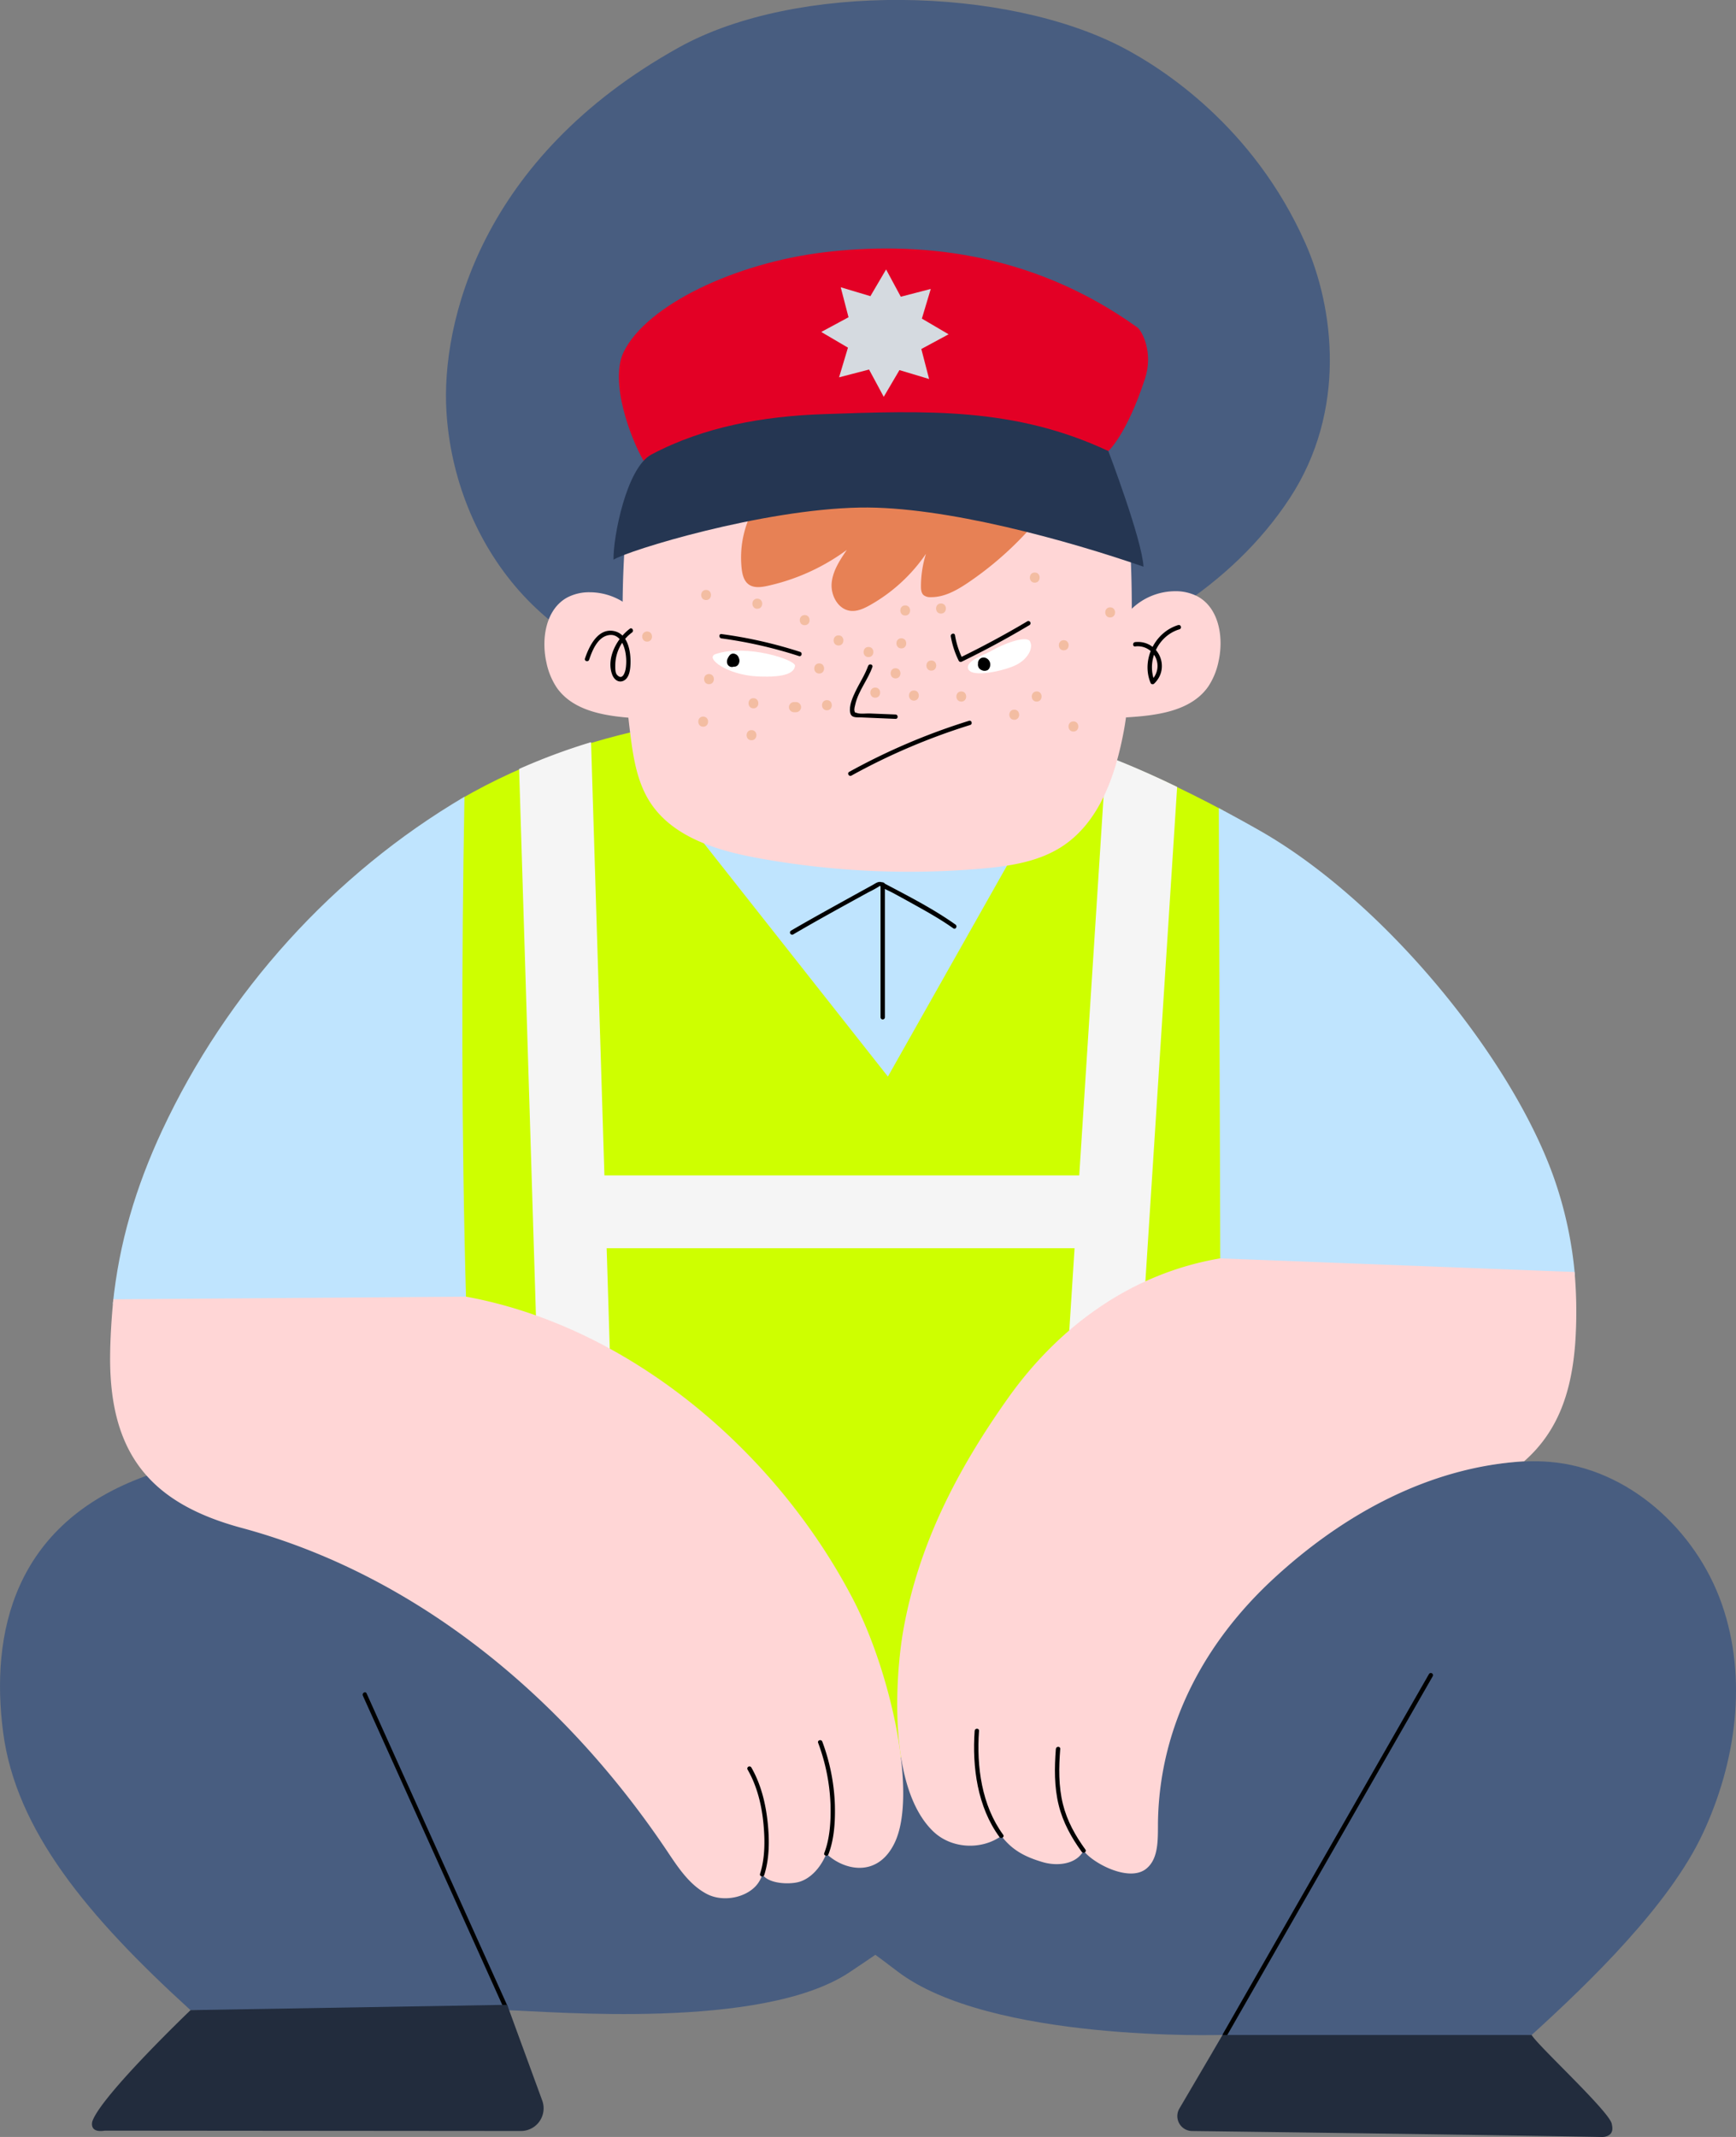 <?xml version="1.0" encoding="UTF-8"?> <svg xmlns="http://www.w3.org/2000/svg" viewBox="0 0 1197.21 1473.51"><rect x="0" y="0" width="1197.21" height="1473.51" fill="#808080" stroke="none"/> <defs> <style>.cls-1{isolation:isolate;}.cls-2{fill:#485d80;}.cls-3{fill:#ceff00;}.cls-4{fill:#bfe4fe;}.cls-5{fill:#ffd6d6;}.cls-6{fill:#e30025;}.cls-7{fill:#f5f5f5;}.cls-8{fill:#222c3d;}.cls-9{fill:#e78155;}.cls-10{fill:#253652;}.cls-11{opacity:0.95;}.cls-12{mix-blend-mode:multiply;}.cls-13{fill:#f2bca0;}.cls-14{fill:#fff;}.cls-15{fill:#d5dae0;}</style> </defs> <title>Asset 27</title> <g class="cls-1"> <g id="Layer_2" data-name="Layer 2"> <g id="Layer_1-2" data-name="Layer 1"> <path class="cls-2" d="M476.58,468.61c-45.24-4.21-88.17-27-118.34-61s-47.65-78.61-50.37-124c-3.64-60.59,23.38-174.83,160.36-250.93,81-45,225.41-42.38,306.63.4,26.07,13.73,89.37,53.6,125.37,134.6,19.68,44.29,29,115.47-11,176.19s-106.7,99.95-176.54,120.15-143.35,23.23-216,24.8c-10.87.23-21.76.44-32.61-.31"></path> <path class="cls-3" d="M843.19,558.63c-114.41-60.72-162.58-58.28-218.76-64.22-105.12-11.12-215.66,3.62-307,56.75l-2.63,390.91L621.31,1212,873.47,870.45Z"></path> <polygon class="cls-4" points="475.6 569.04 612.33 742.33 708.66 571.71 475.6 569.04"></polygon> <path class="cls-5" d="M779.89,420.37a43.42,43.42,0,0,1,30.65-12.71A32.4,32.4,0,0,1,826,411.31c14.74,8.08,18,28.3,14.36,44.7a48.84,48.84,0,0,1-7.05,17.3c-12,17.3-36,20.14-57,21.38"></path> <path d="M812.58,431c-16.22,4.88-25.58,24-19.16,39.73a1.52,1.52,0,0,0,2.51.66c11.59-11,3-30.29-13.07-28.65-1.9.19-1.92,3.2,0,3a13.59,13.59,0,0,1,10.95,23.53l2.51.66c-5.79-14.24,2.26-31.59,17.07-36,1.84-.56,1.06-3.45-.8-2.89Z"></path> <path class="cls-6" d="M443.84,317.74c-8.71-14.86-23.81-54.52-13.69-75.14,15.9-32.38,77.13-61.33,138.47-68.67s141-1.84,215.81,51.9c2.92,2.1,11.17,16.94,5.22,35.21-12.56,38.59-25.3,50-25.3,50"></path> <path d="M547,644.32c17.17-10.06,34.65-19.59,52.09-29.17a72.72,72.72,0,0,0,7.2-3.95c.37-.26.89-.38,1.24-.68-1.07.91-1.92-.59-.23.65,2.43,1.77,5.6,3,8.25,4.4q6.27,3.38,12.5,6.84c10,5.55,20.07,11.1,29.39,17.71,1.58,1.12,3.08-1.48,1.51-2.59-15.5-11-32.78-19.77-49.55-28.64-3.37-1.78-4.83-.16-8.09,1.62q-12.45,6.83-24.87,13.72c-10.36,5.75-20.72,11.5-30.94,17.49a1.5,1.5,0,0,0,1.51,2.59Z"></path> <path class="cls-4" d="M321.43,896.41c-3.28-115.31-3.19-231.63-1.13-347-90.42,53.17-164,134.83-208.41,229.88C93.48,818.73,82.08,857.5,77.83,899.05Z"></path> <path class="cls-4" d="M840.53,557.21l1,311.89,244.59,10.32a273.07,273.07,0,0,0-14.91-68.51c-29.76-82.84-117.48-190.06-203-238.5Q853.72,564.2,840.53,557.21Z"></path> <path class="cls-7" d="M371.24,960.51,421.41,959l-13.8-447.24A423.53,423.53,0,0,0,358,530.2Z"></path> <path class="cls-7" d="M811.8,542.6c-18.07-8.76-34.24-15.74-48.93-21.33L734.31,965.79l50.1,3.22Z"></path> <rect class="cls-7" x="556.5" y="633.94" width="50.2" height="403.28" transform="translate(1417.17 253.98) rotate(90)"></rect> <path class="cls-5" d="M779.08,371.31l-25.65-46.9h-252l-70.79,55a684.3,684.3,0,0,0,4.24,128.32c2,15.69,4.74,31.81,13.25,45.14,15.66,24.52,46.64,33.74,75.26,38.92A580.78,580.78,0,0,0,676.29,599c19.5-1.68,39.66-4.6,56.07-15.27,26.06-16.93,37-49.38,42.7-79.93C781.47,469.44,781.42,406.16,779.08,371.31Z"></path> <path d="M587.18,534.8a437.91,437.91,0,0,1,81.88-34.89c1.84-.57,1.05-3.47-.8-2.89a441.85,441.85,0,0,0-82.6,35.19c-1.69.93-.18,3.53,1.51,2.59Z"></path> <path d="M607.26,609.94v91.5a1.5,1.5,0,0,0,3,0v-91.5a1.5,1.5,0,0,0-3,0Z"></path> <path class="cls-2" d="M1056.27,1403.19h0c40.25-36.57,94.78-89.38,117.9-138.61s31.2-107.18,13.27-158.52-64.78-93.78-119-98.07c-19.33-1.53-38.7,1.59-57.82,4.87-53.29,9.15-106.55,19.67-157.79,36.93C792.52,1070.12,674.26,1218,621.31,1212c-41.84-34.82-351.39-159.08-368.86-164.92-55.78-18.67-98.1-48.57-151.29-29.54-92.29,33-107.83,109.42-99,176.94s58,126.74,129.28,191.63H350.08c30.27.8,175,13.75,235.35-25.89,6.59-4.33,18.25-12.33,18.25-12.33s9.41,6.91,15,11.25c63.86,49.11,224.41,44,224.41,44l-6.93,12.09"></path> <path class="cls-5" d="M569.89,1278.16c-4.28,10.63-11.94,17.94-19.77,19.71-7.19,1.62-20.29.8-24.32-5.38a23.08,23.08,0,0,1-3.06,6.1c-6.8,9.6-23.59,13.55-35.42,7.29s-19.55-18-27-29.14C390,1171.81,288.6,1086.45,166.68,1053.55c-61.24-16.52-90.74-49.48-90.74-116.64,0-12.92,1-28.65,2.23-41l243.27-1.82c112.71,20.65,213.22,106.25,266.39,207.76,26.81,51.19,44.94,135.67,29.22,168.68-11.85,24.88-35.51,18.95-47.21,7.6Z"></path> <path d="M564.21,1201.72a135.47,135.47,0,0,1,8.55,42.77c.28,11-.34,22.89-4.31,33.26-.69,1.8,2.21,2.59,2.89.8,4.05-10.6,4.71-22.8,4.42-34.06a138.07,138.07,0,0,0-8.66-43.57c-.65-1.8-3.55-1-2.89.8Z"></path> <path d="M515.58,1220.21c6.65,11.54,9.82,24.92,11,38.1,1,11.14,1,23-2.41,33.74-.58,1.84,2.31,2.63,2.89.8,3.63-11.45,3.61-24.16,2.38-36-1.38-13.24-4.62-26.56-11.31-38.17a1.5,1.5,0,0,0-2.59,1.51Z"></path> <path class="cls-5" d="M747.24,1276.08c6.29,8.57,31.19,21.88,43.07,12.61,9.57-7.47,8-22.56,8.32-34.69,1.75-64.86,32.11-121.59,79.8-165.59,48.14-44.42,107.28-76.82,172.67-80.81,24.08-21.13,32.67-48.91,35.19-80.85a315.28,315.28,0,0,0-.41-49.67l-244.37-9.39c-61.41,10.32-111.45,47.15-146.38,96.4s-61.74,100.87-72.24,160.33c-5,28.53-11.42,107.26,20.55,138.25,12.88,12.48,33.8,12.94,47.13,3.27,7.57,10,16.69,14.57,28.58,18.07C729.28,1287,742.41,1285.47,747.24,1276.08Z"></path> <path d="M672.16,1193.47c-1.78,25,1.93,52.51,17.11,73.21,1.13,1.54,3.73,0,2.59-1.51-14.91-20.33-18.45-47.17-16.7-71.7.14-1.93-2.86-1.92-3,0Z"></path> <path d="M728.16,1205.91c-1,13-1.18,26.22,2,38.95,2.91,11.73,8.74,22.26,15.8,32,1.12,1.55,3.73.05,2.59-1.51-6.92-9.52-12.65-19.77-15.5-31.26-3.1-12.47-2.87-25.43-1.87-38.15.15-1.93-2.85-1.92-3,0Z"></path> <path class="cls-5" d="M437.26,421.09a43.42,43.42,0,0,0-30.65-12.71A32.4,32.4,0,0,0,391.17,412c-14.74,8.08-18,28.3-14.36,44.7a48.84,48.84,0,0,0,7.05,17.3c12,17.3,36,20.14,57,21.38"></path> <path d="M985.48,1154.3l-48.31,84.35-76.32,133.26-17.48,30.52a1.5,1.5,0,0,0,2.59,1.51l48.31-84.35,76.32-133.26,17.48-30.52a1.5,1.5,0,0,0-2.59-1.51Z"></path> <path d="M250.23,1169.19,283.07,1242l52.35,116.1,12,26.65c.79,1.76,3.38.23,2.59-1.51l-32.84-72.84-52.35-116.1-12-26.65c-.79-1.76-3.38-.23-2.59,1.51Z"></path> <path class="cls-8" d="M1111.48,1464.28c-2-8.68-50.65-53.45-55.21-61.09H843.13l-29.8,50.75a10.29,10.29,0,0,0,8.77,15.47c53.81.67,205.86,2.73,282.6,4.11a9.16,9.16,0,0,0,3.85-.71C1112.65,1471,1112.19,1467.38,1111.48,1464.28Z"></path> <path class="cls-8" d="M349.77,1382.38l24.17,66a15.63,15.63,0,0,1-14.69,21l-286.92-.24c-3.65.56-8.51.58-8.89-4.09a6.59,6.59,0,0,1,.5-3c7.43-18.6,67.48-76,67.48-76Z"></path> <path class="cls-9" d="M522.11,346.74a70,70,0,0,0-10.63,45.31c.45,4.06,1.5,8.46,4.79,10.89,3.59,2.65,8.56,2,12.92,1.07A144.59,144.59,0,0,0,584,379.18c-4.77,7-9.69,14.4-10.45,22.83s4.32,18,12.71,19.15c4.79.64,9.47-1.52,13.68-3.88a115.2,115.2,0,0,0,38.63-35.4,75.7,75.7,0,0,0-3.45,22.41c0,2.14.19,4.52,1.75,6a7.16,7.16,0,0,0,4.8,1.47c9.48.21,18.24-4.78,26.1-10.1a230.77,230.77,0,0,0,61.84-61.92"></path> <path d="M406.3,454.91c2-6,5.44-14.6,12.14-16.64,8.77-2.67,12.5,7,13.2,13.79a33.61,33.61,0,0,1-.15,9.11c-.33,1.89-2,8.42-5.93,4.19-1.42-1.51-1.25-4.89-1.24-6.83a28.27,28.27,0,0,1,11.57-22.42c1.53-1.14,0-3.74-1.51-2.59-8.92,6.6-16.54,20.46-12.13,31.79,1.22,3.14,4.21,5.74,7.71,4.12,4.1-1.89,4.71-7.77,4.85-11.67.29-8.41-1.64-20.88-11.71-22.68-10.89-1.94-16.89,10.67-19.69,19-.61,1.83,2.28,2.62,2.89.8Z"></path> <path class="cls-10" d="M423.1,385.93c-.31-15.55,8.93-63.4,26.12-72.51,36.45-19.31,77.43-26.43,118.65-27.86,71.24-2.46,131.95-4.82,196.48,25.44,0,0,23.27,61.08,24.25,79.75-50.9-17.67-137-41.87-195.72-40.77C525.1,351.27,433.33,379.46,423.1,385.93Z"></path> <path d="M598.72,459.09c-2.24,6.34-6,11.88-8.88,17.92-1.93,4.07-4.42,9.7-3.52,14.33.75,3.86,4.29,3.21,7.58,3.34l23.71,1c1.93.08,1.93-2.92,0-3l-17.78-.71c-2.49-.1-6.63.51-8.89-.36-1.47-.56-1.24.12-1.65-1.42-.35-1.32.33-3.57.64-4.85,2.17-9.1,8.6-16.63,11.7-25.41.64-1.82-2.25-2.61-2.89-.8Z"></path> <path d="M497.55,440.2A305.29,305.29,0,0,1,551,452.38c1.84.6,2.63-2.3.8-2.89a309.55,309.55,0,0,0-54.24-12.28c-1.91-.26-1.89,2.75,0,3Z"></path> <path d="M655.71,438.84a61,61,0,0,0,5.51,16.85,1.53,1.53,0,0,0,2.05.54Q687.18,444.6,710,431a1.5,1.5,0,0,0-1.51-2.59q-22.85,13.58-46.76,25.2l2.05.54A58.34,58.34,0,0,1,658.6,438c-.33-1.9-3.22-1.09-2.89.8Z"></path> <g class="cls-11"> <g class="cls-12"> <path class="cls-13" d="M713.6,401.77c4.5,0,4.51-7,0-7s-4.51,7,0,7Z"></path> </g> <g class="cls-12"> <path class="cls-13" d="M699.46,496.33c4.5,0,4.51-7,0-7s-4.51,7,0,7Z"></path> </g> <g class="cls-12"> <path class="cls-13" d="M662.94,483.77c4.5,0,4.51-7,0-7s-4.51,7,0,7Z"></path> </g> <g class="cls-12"> <path class="cls-13" d="M642.27,462.43c4.5,0,4.51-7,0-7s-4.51,7,0,7Z"></path> </g> <g class="cls-12"> <path class="cls-13" d="M630.27,483.1c4.5,0,4.51-7,0-7s-4.51,7,0,7Z"></path> </g> <g class="cls-12"> <path class="cls-13" d="M598.94,453.1c4.5,0,4.51-7,0-7s-4.51,7,0,7Z"></path> </g> <g class="cls-12"> <path class="cls-13" d="M624.27,424.43c4.5,0,4.51-7,0-7s-4.51,7,0,7Z"></path> </g> <g class="cls-12"> <path class="cls-13" d="M617.6,467.77c4.5,0,4.51-7,0-7s-4.51,7,0,7Z"></path> </g> <g class="cls-12"> <path class="cls-13" d="M621.6,447.1c4.5,0,4.51-7,0-7s-4.51,7,0,7Z"></path> </g> <g class="cls-12"> <path class="cls-13" d="M648.94,423.1c4.5,0,4.51-7,0-7s-4.51,7,0,7Z"></path> </g> <g class="cls-12"> <path class="cls-13" d="M733.6,448.43c4.5,0,4.51-7,0-7s-4.51,7,0,7Z"></path> </g> <g class="cls-12"> <path class="cls-13" d="M765.6,425.77c4.5,0,4.51-7,0-7s-4.51,7,0,7Z"></path> </g> <g class="cls-12"> <path class="cls-13" d="M740.27,504.43c4.5,0,4.51-7,0-7s-4.51,7,0,7Z"></path> </g> <g class="cls-12"> <path class="cls-13" d="M714.94,483.77c4.5,0,4.51-7,0-7s-4.51,7,0,7Z"></path> </g> <g class="cls-12"> <path class="cls-13" d="M547.6,491.1h1.33a3.5,3.5,0,0,0,0-7H547.6a3.5,3.5,0,0,0,0,7Z"></path> </g> <g class="cls-12"> <path class="cls-13" d="M564.94,464.43c4.5,0,4.51-7,0-7s-4.51,7,0,7Z"></path> </g> <g class="cls-12"> <path class="cls-13" d="M570.27,489.77c4.5,0,4.51-7,0-7s-4.51,7,0,7Z"></path> </g> <g class="cls-12"> <path class="cls-13" d="M578.27,445.1c4.5,0,4.51-7,0-7s-4.51,7,0,7Z"></path> </g> <g class="cls-12"> <path class="cls-13" d="M554.94,431.1c4.5,0,4.51-7,0-7s-4.51,7,0,7Z"></path> </g> <g class="cls-12"> <path class="cls-13" d="M486.94,413.77c4.5,0,4.51-7,0-7s-4.51,7,0,7Z"></path> </g> <g class="cls-12"> <path class="cls-13" d="M522.27,419.77c4.5,0,4.51-7,0-7s-4.51,7,0,7Z"></path> </g> <g class="cls-12"> <path class="cls-13" d="M484.94,501.1c4.5,0,4.51-7,0-7s-4.51,7,0,7Z"></path> </g> <g class="cls-12"> <path class="cls-13" d="M446.27,442.43c4.5,0,4.51-7,0-7s-4.51,7,0,7Z"></path> </g> <g class="cls-12"> <path class="cls-13" d="M519.6,488.43c4.5,0,4.51-7,0-7s-4.51,7,0,7Z"></path> </g> <g class="cls-12"> <path class="cls-13" d="M518.27,510.43c4.5,0,4.51-7,0-7s-4.51,7,0,7Z"></path> </g> <g class="cls-12"> <path class="cls-13" d="M488.94,471.77c4.5,0,4.51-7,0-7s-4.51,7,0,7Z"></path> </g> <g class="cls-12"> <path class="cls-13" d="M603.6,481.1c4.5,0,4.51-7,0-7s-4.51,7,0,7Z"></path> </g> </g> <path class="cls-14" d="M493.53,451c-7.8,2.63,7.86,14.37,28.68,15.4s25.57-3.1,26.07-7.29S514.78,443.84,493.53,451Z"></path> <path d="M505,457.18a3.28,3.28,0,0,0-.06-1.25q-.07-.35,0-.18-1.19,1.07-.4.9a3.48,3.48,0,0,0,.44.34q.26-.2,0-.09a.65.65,0,0,1-.31,0c-.53-.59-.24-1.24.11-1.87.21-.37.62-1.27.81-1.33,1.1-.3,1.72,2.09,1.16,2.77-.42.52-.57,0-.7-.49a4.68,4.68,0,0,1-.09-1.12q0-.3,0-.6.31-.93-1.2-.39c.84,1.74,3.43.22,2.59-1.51-1-2-3.73-1.08-4.23.78a6.61,6.61,0,0,0,.74,5.25,3.19,3.19,0,0,0,4.83.37,4.58,4.58,0,0,0,.82-5.08,4.13,4.13,0,0,0-4.06-3c-1.87.13-2.69,1.64-3.49,3.12-1,1.82-.89,4.42,1,5.59a3.28,3.28,0,0,0,4.65-1.13c1-2.06-.85-4.45-3-4.57a2.67,2.67,0,0,0-2.49,1.06c-.45.77-.12,1.62-.18,2.45-.13,1.93,2.87,1.92,3,0Z"></path> <path class="cls-14" d="M667.6,460.93c1.89,7,25.5,1.47,33.25-2.47s12-11.33,9.5-16.14-20.15,2.6-25.5,5.85S666.1,455.35,667.6,460.93Z"></path> <path d="M679.53,458.37c.11.13-.11.43-.05.51s.79-.19.56-.08c0,0,0,.08,0,0s.12-1.64.18-1.57a.39.39,0,0,1-.53,0q-.32-.28-.19.07c-.12.09-.16.39-.32.5s-.47.2-.67-.09,0-.59-.05-.74q-.76-.11-.22.38.16.25.31.5c.12.2.59.81.5,1l.69-.9c-.61.4-2.45.27-2.31-.74.17-1.24,1.78-.77,2.23,0a2.3,2.3,0,0,1,.13,1.81c-.2.62-.39.65-1.08.53s-2.1-1.2-1.08-1.9c1.58-1.08.08-3.68-1.51-2.59a4,4,0,0,0,.83,7,4.51,4.51,0,0,0,4.44-.19,4.9,4.9,0,0,0,1.47-4.38c-.41-3.1-4.11-5.38-6.85-3.33a3.79,3.79,0,0,0,1.28,6.72c1.28.34,3.51.4,4.4-.76,1.12-1.45-.2-3.46-1.06-4.7-1-1.47-2.7-2.18-4.18-.74a3.68,3.68,0,0,0-.85,3.64A3.49,3.49,0,0,0,682,459a3.29,3.29,0,0,0-.46-4,2.44,2.44,0,0,0-3.33.07c-1.67,1.61-1.76,5.31.42,6.49a2.54,2.54,0,0,0,3.44-1.2,3.58,3.58,0,0,0-.46-4c-1.24-1.48-3.35.65-2.12,2.12Z"></path> <polygon class="cls-15" points="621.22 204.6 641.89 199.23 635.76 219.69 654.18 230.51 635.38 240.65 640.75 261.33 620.29 255.2 609.46 273.62 599.33 254.81 578.65 260.18 584.78 239.72 566.36 228.9 585.17 218.76 579.79 198.08 600.26 204.21 611.08 185.79 621.22 204.6"></polygon> </g> </g> </g> </svg> 